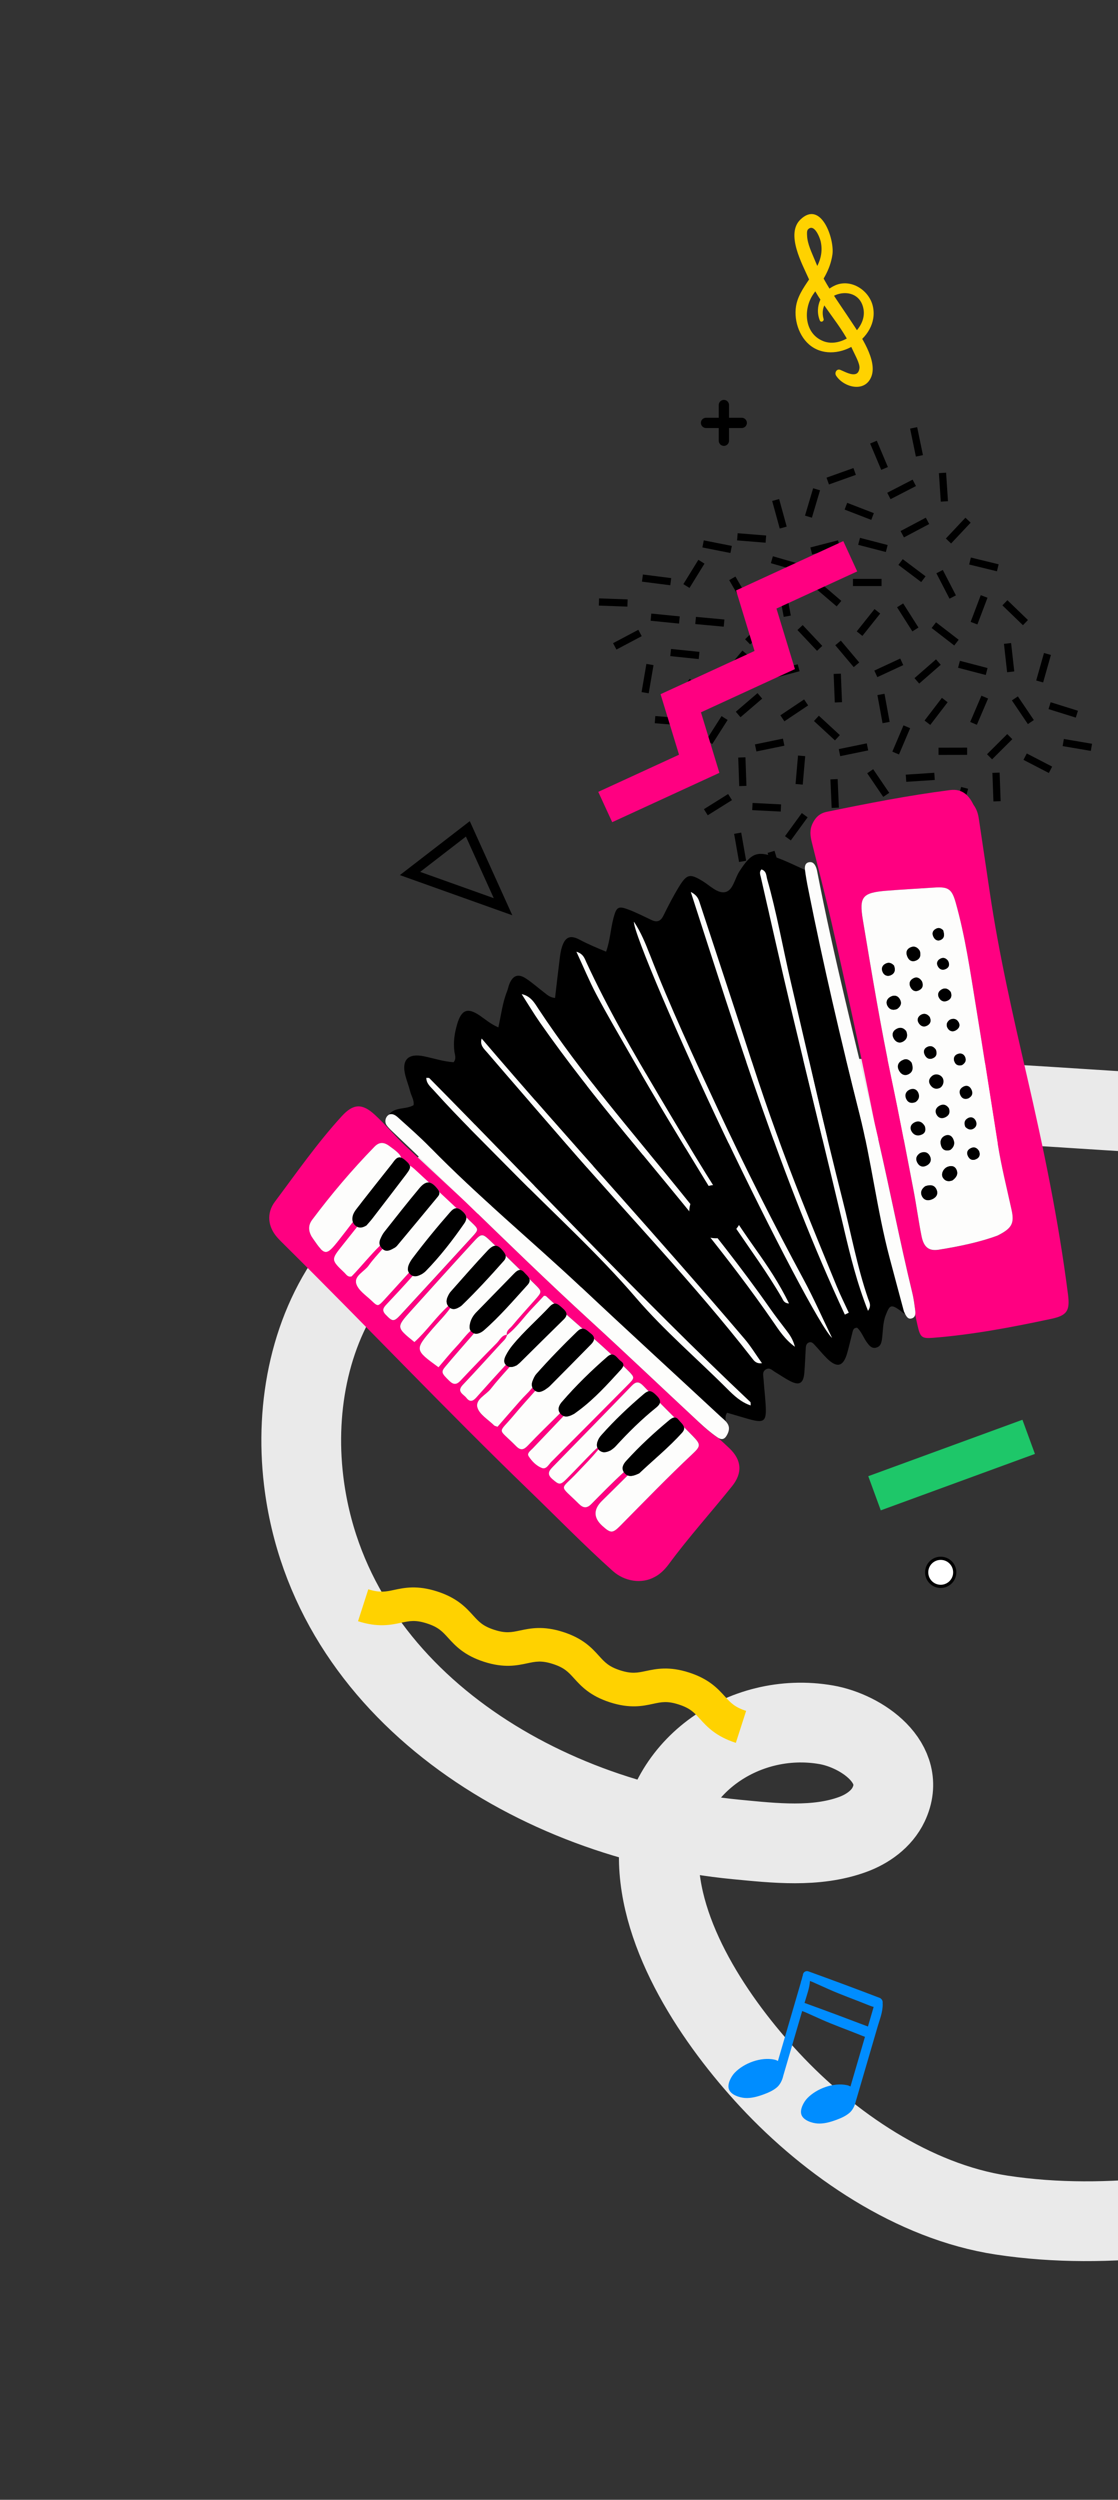 <?xml version="1.0" encoding="UTF-8"?><svg id="_レイヤー_2" xmlns="http://www.w3.org/2000/svg" xmlns:xlink="http://www.w3.org/1999/xlink" viewBox="0 0 350.48 783.47"><rect x="0" y="0" width="350.48" height="783.47" fill="#333333" stroke="none"/><defs><style>.cls-1,.cls-2{fill:none;}.cls-3{fill:#fff;}.cls-3,.cls-4{stroke:#000;stroke-linecap:round;stroke-linejoin:round;}.cls-5{clip-path:url(#clippath);}.cls-6{fill:#008dff;}.cls-7{fill:#ffd200;}.cls-8{fill:#ff0081;}.cls-9{fill:#fdfdfc;}.cls-10{fill:#cc633a;}.cls-11{fill:#1ec769;}.cls-2{stroke:#eaeaea;stroke-miterlimit:10;stroke-width:25px;}.cls-4{stroke-width:2px;}</style><clipPath id="clippath"><rect class="cls-1" width="350.48" height="783.47"/></clipPath></defs><g id="_背景"><g class="cls-5"><path class="cls-2" d="m389.25,349.97c-82.63-1.2-218.32-28.02-277.43,47.23-14.54,18.51-19.42,43.39-16.64,66.76,7.94,66.66,73.5,106.6,135.65,112.55,11.89,1.14,24.93,2.64,36.44-1.55,4.73-1.72,9.15-4.88,11.31-9.43,6.16-13.01-8.52-23.04-19.55-24.96-26.08-4.54-52.18,13.77-52.5,40.84-.3,25.47,18.02,52.44,34.74,70.43,18.76,20.17,45.1,38.2,72.76,42.4,34.3,5.21,67.95-1.12,101.58-7.8"/><path class="cls-7" d="m230.67,546.23c-6.27-2.02-9.02-5.05-11.23-7.48-1.85-2.04-3.08-3.38-6.67-4.54-3.6-1.16-5.38-.78-8.07-.2-3.2.69-7.21,1.54-13.48-.48-6.27-2.02-9.02-5.05-11.23-7.48-1.85-2.04-3.08-3.38-6.67-4.54-3.6-1.16-5.38-.77-8.08-.2-3.2.68-7.22,1.54-13.49-.48-6.27-2.02-9.03-5.05-11.24-7.48-1.86-2.04-3.08-3.39-6.69-4.55-3.61-1.16-5.4-.78-8.08-.21-3.22.68-7.22,1.54-13.5-.48l3.22-10.01c3.6,1.16,5.5.76,8.08.2,3.21-.68,7.22-1.54,13.5.48,6.27,2.02,9.03,5.05,11.24,7.48,1.86,2.04,3.08,3.39,6.69,4.55,3.59,1.16,5.36.78,8.08.2,3.21-.67,7.22-1.54,13.49.48,6.27,2.01,9.02,5.04,11.23,7.48,1.85,2.04,3.08,3.38,6.67,4.54,3.6,1.15,5.37.77,8.07.2,3.21-.67,7.22-1.54,13.49.48,6.27,2.02,9.02,5.05,11.23,7.48,1.85,2.04,3.08,3.38,6.67,4.54l-3.22,10.01Z"/><path d="m289.33,142.64l-1.81-8.77-2.21.46,1.81,8.77,2.21-.46Zm-13.07,4.62l-3.48-8.25,2.08-.88,3.48,8.25-2.08.88Zm33.33,62.11l-8.67-2.26-.57,2.18,8.67,2.26.57-2.18Zm19.11,12.87l8.55,2.67.67-2.15-8.55-2.67-.67,2.15Zm-45.32-53.81l7.91-4.19-1.06-1.99-7.91,4.19,1.06,1.99Zm13.69,51.66l-1.79-1.37-5.44,7.11,1.79,1.37,5.44-7.11Zm-100.31-32.23l-8.95-.32-.08,2.26,8.95.32.08-2.26Zm7.2,6.69l8.91.89.22-2.25-8.91-.89-.22,2.25Zm53.11-40.88l-2.16-.64-2.55,8.58,2.16.64,2.55-8.58Zm30.86,43.01l-4.8-7.56-1.91,1.21,4.8,7.56,1.91-1.21Zm-60.84-2.52l-8.92-.82-.21,2.25,8.92.82.21-2.25Zm34.77,8.07l5.77,6.85,1.73-1.45-5.77-6.85-1.73,1.45Zm-17,49.88l-8.94-.45-.11,2.25,8.94.45.11-2.25Zm17.89,16.91l2.71,8.54,2.15-.68-2.71-8.54-2.15.68Zm4.65-85.34h8.96s0-2.25,0-2.25h-8.96s0,2.25,0,2.25Zm-56.98-2.49l-8.88-1.13-.29,2.24,8.88,1.13.29-2.24Zm35.48,52.52l-.46-2.21-8.77,1.81.46,2.21,8.77-1.81Zm-11.43-28.35l-1.73-1.45-5.74,6.87,1.73,1.45,5.74-6.87Zm5.71-37.52l-8.93-.72-.18,2.25,8.93.72.18-2.25Zm36.49,58.82l2.22-.41-1.61-8.81-2.22.41,1.61,8.81Zm-13.96-57.31l-8.67,2.23.56,2.19,8.67-2.23-.56-2.19Zm11.25,97.39l.26,2.24,8.89-1.04-.26-2.24-8.89,1.04Zm-13.24-13.52l2.26-.1-.39-8.95-2.26.1.39,8.95Zm39.81-52.71l-7.09-5.47-1.38,1.79,7.09,5.47,1.38-1.79Zm-99.4,16.4l2.23.38,1.51-8.83-2.23-.38-1.51,8.83Zm67.9-46.15l8.67,2.25.57-2.19-8.67-2.25-.57,2.19Zm53.22,23.57l-6.44-6.22-1.57,1.62,6.44,6.22,1.57-1.62Zm-70.89,60.5l-5.27,7.24,1.82,1.33,5.27-7.24-1.82-1.33Zm27.4-6.34l-5.03-7.41-1.87,1.27,5.03,7.41,1.87-1.27Zm19.4-78.16l6.13-6.52-1.64-1.55-6.13,6.52,1.64,1.55Zm-77.31,6.32l-1.92-1.19-4.7,7.62,1.92,1.19,4.7-7.62Zm61.36,29.75l-8.12,3.77.95,2.05,8.12-3.77-.95-2.05Zm17.46-19.8l-4.11-7.96-2.01,1.03,4.11,7.96,2.01-1.03Zm-48.77-9.78l-8.61-2.48-.63,2.17,8.61,2.48.63-2.17Zm13.88-17.11l8.35,3.23.81-2.11-8.35-3.23-.81,2.11Zm34.26,95.6l2.18.57,2.26-8.67-2.18-.57-2.26,8.67Zm-42.91-51.33l1.64-1.55-6.14-6.52-1.64,1.55,6.14,6.52Zm58.6-2.19l.99,8.9,2.24-.25-.99-8.9-2.24.25Zm-7.27-15.25l-3.17,8.37,2.11.8,3.17-8.37-2.11-.8Zm3.65,55.69l.32,8.95,2.26-.08-.32-8.95-2.26.08Zm-64.82-58.11l-2.22.41,1.62,8.81,2.22-.41-1.62-8.81Zm-7.35,34.84l-1.47-1.72-6.8,5.83,1.47,1.72,6.8-5.83Zm48.2-66.62l-1.04-2.01-7.96,4.11,1.04,2.01,7.96-4.11Zm-54.05,37.24l1.95-1.13-4.49-7.75-1.95,1.13,4.49,7.75Zm30.87,30.5l-.36-8.95-2.26.09.36,8.95,2.26-.09Zm65.49-14.81l-2.17-.61-2.44,8.62,2.17.61,2.44-8.62Zm-55.29-14.38l-5.58,7,1.77,1.41,5.58-7-1.77-1.41Zm-44.02,70.45l1.55,8.82,2.22-.39-1.55-8.82-2.22.39Zm-9.47-7.73l1.2,1.91,7.59-4.75-1.2-1.91-7.59,4.75Zm31.41-34.4l-7.44,4.98,1.26,1.88,7.44-4.98-1.26-1.88Zm-5.46-54.16l-2.37-8.64-2.18.6,2.37,8.64,2.18-.6Zm-5.98,102.27l2.61,8.57,2.16-.66-2.61-8.57-2.16.66Zm54.27-58.97l-1.48-1.7-6.75,5.89,1.48,1.7,6.75-5.89Zm-13.46,47.22l-8.95.21.05,2.26,8.95-.21-.05-2.26Zm-52.03-84.47l-8.79-1.74-.44,2.22,8.79,1.74.44-2.22Zm73.76,65.48v-2.26s-8.96.02-8.96.02v2.26s8.96-.02,8.96-.02Zm4.49-18.54l-3.52,8.23,2.08.89,3.52-8.23-2.08-.89Zm-92.86,17.63l-1.38,1.79,7.1,5.46,1.38-1.79-7.1-5.46Zm36.11,39.58l4.25,7.88,1.99-1.07-4.25-7.88-1.99,1.07Zm61.61-96.2l.53-2.19-8.7-2.12-.53,2.19,8.7,2.12Zm-74.47,106.1l.83,2.1,8.33-3.3-.83-2.1-8.33,3.3Zm95.45-53.54l-.38,2.23,8.83,1.5.38-2.23-8.83-1.5Zm-119.14-6.47l-8.93-.72-.18,2.25,8.93.72.18-2.25Zm19.21-24.78l1.59,1.61,6.36-6.3-1.59-1.61-6.36,6.3Zm51.74,27.86l-2.08-.88-3.5,8.24,2.08.88,3.5-8.24Zm-61.84-10.23l-7.28-5.22-1.32,1.83,7.28,5.22,1.32-1.83Zm69.41,24.21l-8.94.59.15,2.25,8.94-.59-.15-2.25Zm-50.89-29.53l8.66-2.29-.58-2.18-8.66,2.29.58,2.18Zm-13.9,12.98l-1.9-1.21-4.81,7.55,1.9,1.21,4.81-7.55Zm3.33,11.78l.31,8.95,2.26-.08-.31-8.95-2.26.08Zm89.42.72l7.95,4.12,1.04-2-7.95-4.12-1.04,2Zm-23.67-81.07l-.59-8.94-2.25.15.59,8.94,2.25-.15Zm26.92,68.6l-5.01-7.42-1.87,1.26,5.01,7.42,1.87-1.26Zm-55.8-76.85l-.76-2.13-8.43,3.01.76,2.13,8.43-3.01Zm21.86,31.8l-7.16-5.38-1.36,1.8,7.15,5.38,1.36-1.8Zm-26.41,7.7l-6.8-5.82-1.47,1.72,6.8,5.82,1.47-1.72Zm23.34,70.47l8.85,1.36.34-2.23-8.85-1.36-.34,2.23Zm-76.96-53.16l8.91.92.23-2.25-8.91-.92-.23,2.25Zm45.04,20.34l6.58,6.07,1.53-1.66-6.58-6.07-1.53,1.66Zm54.25,10.41l1.59,1.6,6.34-6.32-1.59-1.6-6.34,6.32Zm-43.37,25.53l-.23-2.25-8.91.9.23,2.25,8.91-.9Zm5.67-28.94l-8.77,1.8.45,2.21,8.77-1.8-.45-2.21Zm-20.07,12.93l.77-8.92-2.25-.19-.77,8.92,2.25.19Zm-51.54-48.52l-7.92,4.19,1.06,2,7.92-4.19-1.06-2Z"/><g><path d="m274.51,422.4c1.58-.3,1.84-1.61,2.01-2.94.3-2.42.23-4.89,1.12-7.22,1.29-3.37,1.74-3.51,4.65-1.45.47.33.87.87,1.44.99-.12-.24-.24-.49-.36-.77-1.39-5.19-2.96-11.01-4.5-16.84-3.93-14.87-5.67-30.2-9.43-45.12-5.87-23.26-11.31-46.62-16.01-70.15-.41-2.06-.8-4.14-1.06-6.22-.1-.06-.21-.12-.33-.17-2.61-1.18-5.19-2.46-7.86-3.47-6.83-2.58-8.53-1.92-12.42,4.12-1.45,2.25-1.96,5.96-4.46,6.45-2.4.47-4.82-2.13-7.15-3.53-3.86-2.32-4.83-2.16-7.25,1.77-1.8,2.93-3.39,6.01-4.91,9.1-.89,1.81-2.02,2.22-3.78,1.38-2.33-1.11-4.65-2.28-7.06-3.21-3.32-1.28-3.89-.89-4.81,2.52-.93,3.46-1.06,7.1-2.34,10.63-2.88-1.19-5.64-2.34-8.3-3.76-2.93-1.56-4.52-.87-5.53,2.27-.35,1.09-.53,2.24-.67,3.38-.52,4.12-.99,8.25-1.5,12.62-1.66-.17-2.49-1.02-3.38-1.7-1.95-1.47-3.77-3.13-5.81-4.45-2.37-1.54-4.01-.91-5.09,1.68-.33.79-.47,1.66-.79,2.46-1.41,3.54-1.83,7.35-2.7,11.23-2.39-1.03-4.01-2.46-5.77-3.67-3.86-2.65-5.8-1.92-7.15,2.67-.82,2.78-1.24,5.59-.87,8.52.13,1.07.72,2.24-.25,3.4-3.11-.21-6.11-1.19-9.18-1.84-5.08-1.09-7.2,1.09-5.93,6.02.43,1.67,1.08,3.28,1.5,4.95.37,1.46,1.34,2.82,1.05,4.34-2.48,1.41-5.61.48-7.58,2.76.03.04.07.08.11.12,1.37-.34,2.32.7,3.23,1.52,3.2,2.88,6.44,5.73,9.44,8.81,15.06,15.43,31.71,29.14,47.4,43.88,14.44,13.56,29.05,26.94,43.56,40.42.56.52,1.18,1.01,1.69,1.56-.06-.89-.15-1.82.44-2.69,1.84.54,3.75,1.09,5.64,1.65,6.25,1.86,6.86,1.4,6.41-4.92-.17-2.44-.45-4.87-.61-7.3-.07-1.1-.51-2.37.84-3.07,1.13-.59,1.87.33,2.7.83,1.6.96,3.14,2.04,4.8,2.89,2.89,1.49,4.18.72,4.45-2.62.21-2.58.3-5.17.45-7.75.04-.74.23-1.45,1-1.74.83-.31,1.35.31,1.83.82,1.27,1.36,2.44,2.83,3.77,4.14,3.18,3.14,5.15,2.65,6.36-1.55.6-2.07,1.06-4.18,1.6-6.27.21-.81.29-1.77,1.55-1.75,1.38,1.26,1.97,3.1,3.06,4.6.69.94,1.41,1.93,2.77,1.67Zm-39.19,18.07c-3.03-1-5.24-3.09-7.28-5.13-9.53-9.55-19.84-18.33-28.66-28.59-12.09-14.08-25.88-26.5-38.87-39.7-8.26-8.39-16.71-16.6-24.58-25.37-1.01-1.12-2.28-2.1-2.29-3.88.41.03.79-.05.93.09,33.5,33.88,65.96,68.79,100.63,101.51.15.14.06.53.11,1.06Zm-1.87-20.8c1.91,2.25,3.46,4.81,5.43,7.58-1.85.23-2.5-.78-3.1-1.56-18.28-23.45-38.91-44.85-58.35-67.28-8.27-9.54-16.55-19.06-24.77-28.64-.96-1.12-2.26-2.21-1.64-4.27,27.11,31.75,55.43,62.4,82.44,94.17Zm5.07-144.73c-.19-.82-.56-1.62.18-2.43,1.63.52,1.49,1.96,1.81,3.11,2.99,10.51,4.86,21.28,7.34,31.91,5.36,22.93,10.53,45.91,16.33,68.74,2.62,10.29,4.51,20.77,7.98,30.84.35,1.03,1.1,2.08-.05,3.73-3.44-8.66-5.51-17.13-7.52-25.63-5.45-23.06-11.14-46.06-16.63-69.11-3.26-13.69-6.3-27.43-9.45-41.15Zm-25.76,97.91c9.86,12.17,19.63,24.4,28.62,37.24,1.65,2.35,3.41,4.62,5.15,6.91,1.04,1.37,2.04,2.76,2.66,5.11-3.15-2.32-4.95-5.13-6.76-7.76-14.21-20.62-30.44-39.64-46.3-58.95-9.3-11.33-18.4-22.81-26.8-34.83-2.04-2.91-3.86-5.97-5.78-8.97,2.89.62,4.08,2.85,5.35,4.78,13.18,19.96,28.86,37.95,43.87,56.48Zm32.35,33.92c-4.55-7.83-9.9-15.13-14.98-22.62-3.23-4.75-6.27-9.63-9.26-14.53-7.79-12.75-15.56-25.51-22.97-38.5-3.7-6.49-7.52-12.92-11-19.53-2.18-4.15-3.98-8.49-6.21-13.3,2.22.7,2.57,2.15,3.11,3.31,6.7,14.52,14.75,28.32,22.89,42.03,9.6,16.16,19.18,32.36,30.07,47.74,3.79,5.35,7.51,10.83,10.57,17.17-1.6-.11-1.82-1.07-2.22-1.77Zm6.82-5.68c3.11,5.78,5.77,11.81,8.89,18.25-3.36-3.02-18.73-32.3-33.84-64-13.99-29.35-28.44-63.08-28.27-66.45,2.25,3.4,3.63,6.85,4.95,10.24,6.41,16.47,13.87,32.46,21.33,48.46,8.44,18.11,17.45,35.92,26.93,53.51Zm12.92,10.94c-19.78-42.51-33.64-87.17-48.29-132.46,2.09,1.1,2.43,2.3,2.81,3.46,5.56,16.91,11.17,33.81,16.66,50.75,4.61,14.21,9.7,28.24,15.2,42.13,3.65,9.21,7.41,18.37,11.18,27.53,1.12,2.71,2.44,5.34,3.67,8.01-.41.2-.82.4-1.23.6Z"/><path class="cls-8" d="m219.19,445.81c-11.46-10.66-22.79-21.46-34.33-32.03-13.22-12.11-26.06-24.62-38.92-37.1-6.27-5.82-12.54-11.63-18.78-17.48-3.35-3.14-6.29-6.72-9.67-9.82-4-3.68-6.77-3.46-10.35.45-7.68,8.4-14.18,17.74-20.98,26.83-2.66,3.56-2.19,7.78.69,11.09.75.87,1.59,1.67,2.4,2.48,25.74,25.49,50.66,51.81,76.72,77,8.68,8.39,17.11,17.05,26.11,25.12,3.68,3.3,9.04,4.17,13.13,1.9,1.58-.78,3.15-2.26,4.44-4.01,6.23-8.46,13.28-16.25,19.84-24.44,3.31-4.13,3.07-8.16-.8-11.86-1.14-1.09-2.31-2.16-3.48-3.22-.12-.07-.25-.14-.39-.24-2-1.38-3.87-2.98-5.65-4.64Zm-90.66-46.53c-.13-.13-.23-.26-.32-.4-2.57,2.79-5.09,5.63-7.66,8.42-2.01,2.19-2.1,2.23-4.03.36-1.75-1.69-4.22-3.27-4.82-5.35-.71-2.45,2.55-3.76,3.91-5.69,1.29-1.83,2.85-3.46,4.3-5.15,0,0,0,0-.01,0-.38-.33-.64-.69-.79-1.07-3.15,3.09-5.87,6.53-8.87,9.62-1.21.34-1.66-.58-2.23-1.13-4.3-4.09-4.23-4.06-.53-8.69,1.51-1.89,3.02-3.79,4.52-5.69-.1-.05-.2-.1-.3-.16-.55-.36-.9-.83-1.08-1.38-1.46,1.92-2.92,3.83-4.42,5.72-3.94,4.99-4.39,4.93-8.05-.43-.16-.24-.32-.48-.51-.77-.94-1.73-1.06-3.44.23-5.17,6.02-8.05,12.52-15.7,19.54-22.91,1.44-1.48,2.86-1.52,4.56-.29,2.32,1.67,3.55,2.66,3.78,3.72.34.11.72.33,1.16.7.9.78,1.43,1.3,1.6,1.84.53.24,1.16.79,2.11,1.67,1.29,1.19,2.58,2.39,3.87,3.58.88.1,1.76.8,2.76,2.08.25.32.41.62.48.92,1.81,1.68,3.6,3.37,5.4,5.06.47,0,.98.21,1.57.7.84.7,1.45,1.38,1.51,2.21.57.54,1.14,1.07,1.71,1.61,2.22,2.11,2.17,2.22.13,4.45-7.46,8.15-14.92,16.28-22.41,24.4-2.15,2.34-2.58,2.22-4.71,0-1.28-1.34-.77-2.16.24-3.23,2.78-2.95,5.55-5.92,8.24-8.96-.29-.11-.58-.3-.85-.58Zm37.21,57.12c-.63-.98.57-1.75,1.24-2.45,3.17-3.33,6.35-6.64,9.51-9.97.06-.06.13-.13.19-.19-.29-.12-.57-.29-.85-.56-.1-.1-.19-.21-.27-.32-.18.19-.35.38-.53.56-3.16,3.14-6.37,6.22-9.42,9.46-1.32,1.4-2.28,1.88-3.83.31-5.89-5.99-5.84-3.56-.7-9.69,2.18-2.6,4.45-5.12,6.71-7.65-.42-.29-.71-.64-.88-1.02-.54.62-1.05,1.26-1.61,1.81-1.74,1.7-3.31,3.59-4.92,5.42-1.51,1.7-2.99,3.43-4.41,5.07-.56-.21-.89-.24-1.07-.43-1.83-1.81-4.55-3.37-5.22-5.56-.8-2.6,2.65-3.95,4.16-5.9,1.85-2.37,3.88-4.6,5.92-6.88-.34-.06-.67-.2-.99-.47-.08-.06-.13-.13-.19-.2-3.1,3.37-6.17,6.78-9.21,10.2-1.03,1.16-1.99,1.64-3.13.18-.94-1.21-3.19-1.95-1.15-4.11,4.04-4.27,8-8.63,11.97-12.97.72-.79,1.63-1.47,1.86-2.61,0,0,0,0-.01,0h0c0-.06-.01-.1-.02-.15-1.63.17-2.21,1.67-3.16,2.63-3.84,3.86-7.62,7.79-11.35,11.76-1.26,1.34-2.21,1.34-3.53.06-2.41-2.35-2.68-2.76-1.24-4.47,2.94-3.51,5.98-6.95,8.99-10.4-.16-.06-.32-.13-.48-.24-.25-.17-.44-.36-.58-.57-1.59,1.45-2.8,3.2-4.22,4.7-2.04,2.16-3.91,4.49-5.84,6.73-7.51-5.46-7.48-5.51-1.91-12.04,1.85-2.17,3.92-4.18,5.59-6.52-.09-.06-.17-.11-.25-.18-.16-.14-.29-.29-.41-.44-3.83,3.48-6.75,7.85-10.58,11.3-5.71-4.61-5.74-4.64-1.17-9.72,6.42-7.15,12.87-14.28,19.37-21.36,2.91-3.17,3-3.15,5.94-.32.42.41.84.82,1.27,1.23.84,0,1.62.66,2.61,1.97.29.38.47.74.55,1.1,1.55,1.51,3.11,3.02,4.66,4.54.37.04.77.26,1.18.74.55.65,1.36,1.26,1.62,2.01.56.55,1.12,1.1,1.68,1.65,2.4,2.36,2.36,2.38-.01,5.05-2.38,2.68-4.79,5.33-7.09,8.08-.66.79-1.8,1.41-1.63,2.72.02,0,.04,0,.06,0,0,.05-.02.1-.03.15,3.22-2.46,5.44-5.87,8.23-8.74,1.18-1.22,2.32-2.47,3.39-3.61.38.07.57.04.65.12.85.8,1.71,1.58,2.58,2.37.94-.16,1.68.65,2.5,1.35.75.65,1.35,1.3,1.31,2.06,1.68,1.48,3.37,2.96,5.06,4.44.99-.01,1.77.91,2.65,1.58.68.52.94,1.04.92,1.56,1.85,1.63,3.68,3.29,5.49,4.96,1.23-.12,1.99,1.43,2.94,2.09.68.48.84.95.73,1.42.54.53,1.09,1.05,1.62,1.59,2.06,2.09,2.01,2.18-.14,4.35-7.98,8.05-15.97,16.1-23.98,24.12-.86.86-1.61,2.49-3.01,1.94-1.71-.67-3.12-2.11-4.12-3.66Zm48.64-9.18c.94.95,1.89,1.91,2.82,2.87,2.52,2.59,2.51,3.12-.09,5.57-7.75,7.28-15.13,14.92-22.6,22.47-2.48,2.51-3.05,2.47-5.67.11q-4.24-3.81-.11-7.89c2.68-2.64,5.37-5.27,8.03-7.94-.36-.15-.71-.4-1.02-.79-.07-.09-.11-.17-.17-.25-.1.1-.2.2-.3.3-3.38,3.11-6.59,6.4-9.82,9.66-1.39,1.41-2.51,1.43-3.97-.02-6.33-6.29-5.97-4-.52-9.78,2.24-2.38,4.58-4.68,6.66-7.29-.14-.17-.25-.34-.33-.52-.42.36-.84.73-1.23,1.13-2.83,2.85-5.57,5.79-8.4,8.63-2.05,2.07-2.4,1.92-4.55.04-1.79-1.56-.96-2.62.25-3.87,8.23-8.42,16.46-16.83,24.63-25.3,1.43-1.49,2.34-1.43,3.78.08.52.54,1.04,1.07,1.56,1.61.83-.16,1.56.38,2.74,1.62.73.76.95,1.4.79,1.99,1.53,1.54,3.06,3.08,4.59,4.62.42,0,.83.18,1.24.71.55.71,1.44,1.4,1.68,2.23Z"/><path class="cls-10" d="m158.95,418.3s-.01.04-.02.07l.02-.07Z"/><path class="cls-8" d="m286,405.18c.44,1.81.67,3.67.92,5.52.06.45.08.93-.01,1.35.24,1.14.48,2.28.74,3.41.85,3.78,1.38,4.1,4.93,3.82,12.49-.99,24.76-3.33,36.99-5.94,4.99-1.06,5.87-2.59,5.24-7.59-2.94-23.12-7.66-45.89-12.9-68.58-4.4-19.04-8.75-38.1-11.62-57.46-1.1-7.39-2.21-14.79-3.3-22.18-.25-1.71-.46-3.43-1.81-5.3-1.33-2.68-3.29-5.13-7.35-4.61-12.99,1.66-25.82,4.18-38.63,6.81-2.1.43-3.49,1.61-4.46,3.64-.97,2.02-.75,3.88-.26,5.84,2.06,8.36,4.25,16.7,6.17,25.09,4.81,21.07,9.38,42.19,13.61,63.39.38,1.61.75,3.23,1.12,4.84,3.67,15.95,6.78,32.03,10.63,47.95Zm-15.5-116.85c-1.22-7.31-.14-8.53,7.39-9.15,5.01-.41,10.04-.66,15.05-1,4.44-.3,5.48.51,6.69,4.82,2.96,10.54,4.51,21.36,6.27,32.13,2.37,14.46,4.59,28.95,6.89,43.42,1.1,6.96,2.83,13.79,4.33,20.67.92,4.21.11,5.77-4.42,8.04-5.4,2.01-11.87,3.38-18.39,4.42-3.17.51-4.73-.83-5.41-4.21-.96-4.79-1.6-9.64-2.52-14.44-2.22-11.57-4.39-23.15-6.83-34.67-3.5-16.59-6.26-33.31-9.05-50.03Z"/><path class="cls-9" d="m288.9,387.46c.68,3.38,2.24,4.72,5.41,4.21,6.52-1.04,12.99-2.41,18.39-4.42,4.54-2.27,5.34-3.83,4.42-8.04-1.5-6.88-3.23-13.71-4.33-20.67-2.3-14.47-4.52-28.96-6.89-43.42-1.76-10.77-3.31-21.59-6.27-32.13-1.21-4.31-2.25-5.12-6.69-4.82-5.02.34-10.04.59-15.05,1-7.54.62-8.61,1.84-7.39,9.15,2.79,16.72,5.55,33.44,9.05,50.03,2.43,11.52,4.61,23.1,6.83,34.67.92,4.8,1.56,9.65,2.52,14.44Zm3.82-93.66c-.66-1.17-.43-2.18.82-2.77.89-.42,1.59.02,2.12.54.41,1.33.49,2.44-.81,3.03-.88.4-1.66.02-2.13-.8Zm7.17,72.92c.56,1.4-.23,2.41-1.31,3.22-1.2.46-2.26.3-2.97-.81-.72-1.13.05-2.9,1.47-3.45,1.21-.47,2.3-.23,2.8,1.04Zm7.01-5.99c.42,1.02.25,1.96-.77,2.49-1.19.62-2.2.24-2.74-1-.48-1.09-.01-1.94,1.01-2.4,1.06-.48,1.89-.07,2.5.91Zm-10.61-10.53c-1.03.48-2.03.25-2.63-.74-.73-1.21-.29-2.29.84-2.92,1.15-.64,2.22-.32,2.95.81.47,1.33.04,2.3-1.17,2.85Zm9.56,1c.53,1,.27,2.01-.71,2.57-1,.57-1.88.08-2.52-.58-.52-1.22-.25-2.14.72-2.7,1-.58,1.98-.31,2.52.72Zm-1.36-9.8c.6,1.17.35,2.17-.94,2.84-1.01.37-1.9.16-2.43-.88-.62-1.2-.26-2.21.91-2.82,1.06-.55,1.95-.14,2.46.86Zm-14.66-10.94c-.45-1.07-.08-1.98,1.02-2.42,1.09-.44,1.91.07,2.52.95.4,1.08.26,2.06-.79,2.58-1.24.62-2.24.1-2.75-1.12Zm12.75.93c.41,1.1-.11,1.86-1.02,2.42-1.1.26-1.97-.01-2.37-1.1-.39-1.07-.02-1.99,1.03-2.38,1.01-.37,1.95-.04,2.37,1.06Zm-8.58-28.56c-.46-.87-.25-1.71.57-2.24.99-.65,1.89-.43,2.63.56.5,1,.44,1.96-.66,2.51-1.04.53-1.98.21-2.54-.83Zm-9.46-2.8c-.64-1.29-.5-2.54.98-3.15,1.21-.5,2.17.06,2.82,1.15.37,1.21.21,2.29-.97,2.91-1.17.61-2.24.29-2.83-.91Zm9.84,12.69c-.57-1-.27-1.96.71-2.56,1.18-.72,2.15-.29,2.93.71.41,1.07.27,2.02-.74,2.6-1.15.66-2.25.41-2.91-.76Zm5.95,7.39c.85,1.14.4,2.18-.72,2.82-.99.57-1.99.25-2.54-.72-.55-.96-.28-1.89.64-2.58,1.01-.53,1.97-.41,2.63.48Zm-14.14-13.42c1.14-.68,2.14-.23,2.82.89.51,1.22.24,2.21-.96,2.8-1.02.5-1.92.19-2.51-.79-.69-1.15-.46-2.24.65-2.9Zm-9.44-1.93c-.57-1.15-.25-2.24,1-2.81,1.06-.49,1.88,0,2.5.67.54,1.41.22,2.44-.96,3-1.02.48-2.05.13-2.54-.86Zm12.01,13.26c.99-.54,1.92-.25,2.66.67.48.99.43,1.96-.55,2.6-1.16.76-2.25.39-2.9-.73-.59-1-.19-2,.79-2.54Zm-10.46-2.63c-.69-1.14-.35-2.26.71-2.91,1.22-.74,2.47-.55,3.16.86.59,1.2.08,2.15-.95,2.88-1.18.46-2.25.28-2.92-.83Zm1.85,10.02c-.61-1.14-.34-2.26.87-2.93,1.17-.65,2.2-.39,3.04.66.59,1.39.29,2.6-1.02,3.31-1.21.66-2.3.06-2.9-1.04Zm12.09,11.74c1.06-.82,2.68-.43,3.3.74.53,1.01.15,2.44-.87,3.05-1.15.55-2.21.22-2.94-.8-.79-1.09-.53-2.17.52-2.99Zm-10.4-1.58c-.71-1.28-.44-2.53.95-3.26,1.16-.61,2.19-.36,2.99.75.41,1.28.6,2.6-.69,3.45-1.32.87-2.55.33-3.25-.94Zm2.27,8.91c-.6-1.18-.22-2.33.88-2.91,1.07-.56,2.28-.39,2.86.89.53,1.16.23,2.21-.87,2.96-1.21.47-2.27.27-2.88-.93Zm12.01,11.49c1.18-.59,2.24-.13,2.75,1.11.54,1.32.17,2.46-.99,3.32-1.26.39-2.31.1-2.78-1.15-.48-1.28-.32-2.6,1.03-3.28Zm-10.34-1.34c-.69-1.16-.28-2.29.89-2.87,1.37-.68,2.46-.11,3.22,1.17.36,1.05.26,2.06-.78,2.58-1.29.65-2.57.39-3.33-.88Zm1.79,9.76c-.64-1.18-.31-2.18.81-2.96,1.14-.56,2.27-.45,2.97.65.8,1.27.45,2.52-.9,3.23-1.17.61-2.24.27-2.88-.91Zm1.46,10.51c-.66-1.33,0-2.43,1.05-3.14,1.5-.5,2.76-.43,3.44.94.68,1.36.12,2.48-1.22,3.12-1.32.62-2.61.41-3.27-.91Z"/><path class="cls-9" d="m158.6,424.79c.58-1.14,1.31-2.22,2.12-3.21,3.56-4.33,7.81-8,11.62-12.08.53-.57.99-.83,1.42-.91-.86-.78-1.73-1.57-2.58-2.37-.09-.08-.28-.06-.65-.12-1.07,1.14-2.21,2.39-3.39,3.61-2.79,2.87-5.01,6.27-8.23,8.74-.23,1.14-1.13,1.82-1.86,2.61-3.97,4.34-7.93,8.7-11.97,12.97-2.04,2.16.21,2.9,1.15,4.11,1.14,1.46,2.1.97,3.13-.18,3.04-3.43,6.1-6.83,9.21-10.2-.85-.9-.45-2.01.02-2.95Z"/><path class="cls-9" d="m158.93,418.37s-.02.08-.02.08h0s0,0,0,0c0,0,0,0,.01,0,.01-.05.03-.1.03-.15l-.02.07Z"/><path class="cls-9" d="m176.16,439.38c4.39-5.09,9.2-9.78,14.27-14.19.48-.42.9-.6,1.27-.64-1.81-1.68-3.64-3.33-5.49-4.96-.01.58-.37,1.15-.9,1.7-4.3,4.4-8.63,8.78-12.98,13.14-.5.5-1.14.86-1.58,1.19-1.05.59-1.99.95-2.96.28,0,0,0,0,0,0-2.26,2.53-4.53,5.05-6.71,7.65-5.13,6.13-5.19,3.7.7,9.69,1.55,1.57,2.51,1.09,3.83-.31,3.05-3.23,6.27-6.32,9.42-9.46.18-.18.36-.37.53-.56-.91-1.21-.28-2.52.59-3.53Z"/><path class="cls-9" d="m166.95,432.85c.3-.79.66-1.62,1.21-2.24,4.08-4.61,8.38-9.02,12.8-13.31.64-.62,1.18-.85,1.68-.86-1.69-1.48-3.38-2.95-5.06-4.44-.02.44-.26.93-.82,1.47-4.61,4.51-9.18,9.07-13.77,13.6-.3.3-.66.55-.98.82-.74.37-1.51.65-2.25.52-2.04,2.28-4.08,4.51-5.92,6.88-1.51,1.94-4.96,3.3-4.16,5.9.67,2.18,3.39,3.74,5.22,5.56.18.18.52.21,1.07.43,1.42-1.64,2.9-3.36,4.41-5.07,1.62-1.83,3.18-3.71,4.92-5.42.57-.55,1.07-1.19,1.61-1.81-.27-.6-.24-1.3.03-2.02Z"/><path class="cls-9" d="m172.87,458.13c8.01-8.02,16-16.07,23.98-24.12,2.15-2.17,2.2-2.26.14-4.35-.53-.54-1.08-1.06-1.62-1.59-.12.47-.51.94-.94,1.41-4.05,4.43-8.08,8.88-12.91,12.51-.57.43-1.15.84-1.46,1.07-1.25.71-2.37,1.16-3.39.75-.06.06-.13.13-.19.19-3.17,3.33-6.35,6.64-9.51,9.97-.67.7-1.87,1.47-1.24,2.45,1,1.55,2.41,2.99,4.12,3.66,1.4.55,2.15-1.07,3.01-1.94Z"/><path class="cls-9" d="m128.27,396.08c.3-.64.69-1.26,1.12-1.82,3.71-4.92,7.62-9.68,11.68-14.32.67-.76,1.3-1.27,2.03-1.27-1.8-1.69-3.59-3.38-5.4-5.06.1.46-.02.91-.4,1.37-4.27,5.18-8.55,10.34-12.86,15.49-.36.43-.9.7-.94.73-1.49.89-2.54,1.17-3.59.27-1.45,1.7-3.01,3.32-4.3,5.15-1.36,1.93-4.62,3.24-3.91,5.69.6,2.08,3.06,3.67,4.82,5.35,1.94,1.86,2.02,1.82,4.03-.36,2.57-2.79,5.09-5.62,7.66-8.42-.56-.86-.38-1.85.06-2.8Z"/><path class="cls-9" d="m120.91,412.04c2.13,2.22,2.55,2.34,4.71,0,7.49-8.12,14.95-16.25,22.41-24.4,2.04-2.23,2.09-2.34-.13-4.45-.57-.54-1.14-1.07-1.71-1.61.04.52-.14,1.09-.61,1.77-3.67,5.31-7.61,10.4-12.13,15.03-.4.4-.9.71-1.09.86-1.12.63-2.09.97-2.97.62-2.68,3.04-5.46,6-8.24,8.96-1.01,1.07-1.52,1.89-.24,3.23Z"/><path class="cls-9" d="m119.21,388.37c.34-.78.72-1.58,1.24-2.24,3.63-4.59,7.24-9.21,11-13.7,1.12-1.34,2.07-1.92,3.01-1.81-1.29-1.19-2.57-2.39-3.87-3.58-.95-.87-1.58-1.43-2.11-1.67.2.69-.19,1.4-1.18,2.71-3.47,4.57-6.96,9.13-10.46,13.67-.69.9-1.47,1.74-1.96,2.31-1.15.7-2.04.84-2.89.43-1.5,1.9-3.01,3.8-4.52,5.69-3.7,4.63-3.76,4.6.53,8.69.57.54,1.02,1.47,2.23,1.13,2.99-3.09,5.71-6.53,8.87-9.62-.25-.62-.21-1.3.1-2.02Z"/><path class="cls-9" d="m196.37,457.8c4.16-4.56,8.68-8.74,13.42-12.68.58-.48,1.13-.83,1.66-.84-1.53-1.54-3.07-3.08-4.59-4.62-.14.52-.57,1.01-1.21,1.52-4.58,3.69-8.74,7.82-12.71,12.15-.48.52-1.09.91-1.4,1.16-1.53.81-2.79.97-3.84-.12-.04-.04-.06-.08-.1-.12-2.08,2.61-4.42,4.91-6.66,7.29-5.45,5.78-5.81,3.49.52,9.78,1.46,1.45,2.58,1.43,3.97.02,3.23-3.27,6.44-6.56,9.82-9.66.1-.09.2-.2.3-.3-.83-1.27-.19-2.49.8-3.57Z"/><path class="cls-9" d="m213.83,449c-4.22,4.7-9.13,8.66-13.47,12.78-1.34.62-2.56,1.07-3.6.64-2.66,2.66-5.35,5.3-8.03,7.94q-4.13,4.07.11,7.89c2.62,2.35,3.19,2.39,5.67-.11,7.47-7.55,14.85-15.2,22.6-22.47,2.6-2.44,2.61-2.97.09-5.57-.93-.96-1.88-1.91-2.82-2.87.15.52.05,1.1-.55,1.77Z"/><path class="cls-9" d="m187.59,451.16c.24-.51.6-.98.97-1.4,4.09-4.62,8.57-8.84,13.26-12.83.59-.5,1.07-.79,1.51-.88-.52-.54-1.04-1.07-1.56-1.61-1.44-1.51-2.35-1.57-3.78-.08-8.17,8.47-16.41,16.88-24.63,25.3-1.22,1.24-2.04,2.31-.25,3.87,2.16,1.88,2.5,2.02,4.55-.04,2.83-2.85,5.57-5.78,8.4-8.63.39-.39.81-.76,1.23-1.13-.36-.82-.09-1.72.3-2.57Z"/><path class="cls-9" d="m140.27,406.64c.26-.65.6-1.31,1.07-1.84,3.79-4.27,7.54-8.58,11.45-12.74,1.02-1.08,1.8-1.6,2.54-1.6-.42-.41-.84-.82-1.27-1.23-2.94-2.83-3.04-2.85-5.94.32-6.49,7.08-12.94,14.21-19.37,21.36-4.56,5.08-4.53,5.11,1.17,9.72,3.82-3.45,6.75-7.82,10.58-11.3-.59-.78-.61-1.73-.23-2.69Z"/><path class="cls-9" d="m147.32,414.96c.29-1.45,1.02-2.66,2.05-3.71,3.91-4,7.8-8.01,11.71-12,.63-.64,1.3-1.27,2.05-1.19-1.55-1.52-3.1-3.03-4.66-4.54.11.53-.03,1.05-.5,1.59-4.26,4.81-8.6,9.54-13.22,14.02-.2.2-.46.34-.69.5-.95.58-1.94.97-2.91.33-1.67,2.34-3.73,4.35-5.59,6.52-5.58,6.53-5.61,6.58,1.91,12.04,1.93-2.24,3.8-4.57,5.84-6.73,1.42-1.5,2.62-3.25,4.22-4.7-.39-.6-.37-1.35-.21-2.12Z"/><path class="cls-9" d="m160.52,415.59c2.29-2.75,4.71-5.41,7.09-8.08,2.37-2.67,2.41-2.69.01-5.05-.56-.55-1.12-1.1-1.68-1.65.19.55.1,1.16-.59,1.92-4.43,4.88-8.72,9.9-13.71,14.25-.21.19-.47.33-.7.5-.76.44-1.56.71-2.35.42-3.01,3.46-6.05,6.89-8.99,10.4-1.43,1.71-1.17,2.12,1.24,4.47,1.32,1.28,2.28,1.28,3.53-.06,3.73-3.97,7.51-7.9,11.35-11.76.96-.96,1.54-2.46,3.16-2.63-.17-1.31.97-1.93,1.63-2.72Z"/><path class="cls-9" d="m158.93,418.37s.02-.07.02-.07c-.02,0-.04,0-.06,0,0,.05,0,.09.02.14h0s.01-.04.02-.08Z"/><path class="cls-9" d="m112.19,378.33c3.55-4.51,7.08-9.03,10.66-13.51.81-1.02,1.52-2.43,2.89-2-.23-1.05-1.46-2.05-3.78-3.72-1.7-1.23-3.13-1.18-4.56.29-7.02,7.21-13.51,14.85-19.54,22.91-1.29,1.73-1.17,3.44-.23,5.17.19.29.35.53.51.77,3.67,5.36,4.11,5.42,8.05.43,1.49-1.89,2.96-3.8,4.42-5.72-.12-.37-.17-.78-.14-1.21.1-1.36.91-2.39,1.71-3.41Z"/><path d="m123.51,391.2s.58-.3.94-.73c4.3-5.15,8.59-10.32,12.86-15.49.38-.46.5-.91.4-1.37-.07-.3-.22-.6-.48-.92-1-1.28-1.88-1.98-2.76-2.08-.95-.11-1.9.48-3.01,1.81-3.76,4.49-7.37,9.1-11,13.7-.52.66-.9,1.46-1.24,2.24-.31.72-.35,1.4-.1,2.02.15.38.42.74.79,1.07,0,0,0,0,.01,0,1.05.91,2.1.62,3.59-.27Z"/><path d="m180.07,443.04c.31-.22.89-.64,1.46-1.07,4.83-3.63,8.86-8.07,12.91-12.51.42-.46.82-.93.94-1.41.11-.47-.05-.94-.73-1.42-.96-.67-1.71-2.21-2.94-2.09-.37.04-.79.22-1.27.64-5.07,4.41-9.88,9.1-14.27,14.19-.87,1.01-1.51,2.32-.59,3.53.08.11.17.21.27.32.27.27.56.45.85.56,1.01.41,2.14-.04,3.39-.75Z"/><path d="m132.36,399.24c.2-.15.7-.45,1.09-.86,4.52-4.63,8.45-9.72,12.13-15.03.47-.68.64-1.25.61-1.77-.06-.83-.67-1.51-1.51-2.21-.59-.49-1.1-.7-1.57-.7-.73,0-1.36.5-2.03,1.27-4.06,4.63-7.97,9.4-11.68,14.32-.43.57-.83,1.18-1.12,1.82-.44.94-.62,1.94-.06,2.8.09.14.19.27.32.4.28.28.56.47.85.58.88.34,1.85,0,2.97-.62Z"/><path d="m170.75,435.61c.44-.33,1.08-.69,1.58-1.19,4.34-4.36,8.67-8.74,12.98-13.14.54-.55.89-1.12.9-1.7.01-.52-.25-1.04-.92-1.56-.88-.68-1.66-1.6-2.65-1.58-.49,0-1.04.24-1.68.86-4.42,4.29-8.72,8.7-12.8,13.31-.55.62-.92,1.45-1.21,2.24-.27.72-.3,1.41-.03,2.02.17.38.45.73.88,1.02,0,0,0,0,0,0,.97.67,1.91.31,2.96-.28Z"/><path d="m162,427.89c.32-.27.68-.52.98-.82,4.59-4.53,9.16-9.09,13.77-13.6.55-.54.79-1.02.82-1.47.04-.76-.56-1.42-1.31-2.06-.82-.7-1.56-1.51-2.5-1.35-.42.07-.89.34-1.42.91-3.82,4.08-8.07,7.75-11.62,12.08-.81.99-1.55,2.07-2.12,3.21-.47.94-.88,2.05-.02,2.95.06.07.11.13.19.2.32.27.65.41.99.47.74.13,1.5-.16,2.25-.52Z"/><path d="m114.89,384.07c.49-.57,1.27-1.41,1.96-2.31,3.5-4.55,6.99-9.1,10.46-13.67.99-1.31,1.39-2.03,1.18-2.71-.16-.54-.69-1.06-1.6-1.84-.43-.37-.81-.59-1.16-.7-1.37-.44-2.08.98-2.89,2-3.58,4.48-7.11,9-10.66,13.51-.8,1.02-1.62,2.05-1.71,3.41-.03.43.02.84.14,1.21.18.55.53,1.02,1.08,1.38.1.06.2.12.3.16.85.41,1.74.27,2.89-.43Z"/><path d="m191.54,454.49c.31-.25.93-.64,1.4-1.16,3.96-4.34,8.13-8.47,12.71-12.15.64-.51,1.07-1,1.21-1.52.16-.59-.06-1.22-.79-1.99-1.18-1.23-1.91-1.78-2.74-1.62-.45.09-.92.37-1.51.88-4.69,3.99-9.17,8.21-13.26,12.83-.38.42-.73.89-.97,1.4-.4.84-.66,1.75-.3,2.57.08.18.19.35.33.52.03.04.06.08.1.12,1.05,1.09,2.31.93,3.84.12Z"/><path d="m150.94,417.47c.24-.16.49-.31.7-.5,4.99-4.35,9.27-9.37,13.71-14.25.69-.76.78-1.38.59-1.92-.26-.75-1.07-1.36-1.62-2.01-.41-.48-.81-.7-1.18-.74-.75-.08-1.42.54-2.05,1.19-3.91,3.99-7.81,8.01-11.71,12-1.03,1.05-1.76,2.25-2.05,3.71-.15.77-.18,1.52.21,2.12.14.21.32.4.58.57.16.11.32.18.48.24.8.29,1.59.03,2.35-.42Z"/><path d="m211.46,444.28c-.54.01-1.09.36-1.66.84-4.75,3.94-9.27,8.11-13.42,12.68-.99,1.08-1.63,2.31-.8,3.57.06.08.1.17.17.25.32.39.66.64,1.02.79,1.04.43,2.26-.02,3.6-.64,4.33-4.12,9.25-8.09,13.47-12.78.6-.67.7-1.25.55-1.77-.24-.83-1.13-1.53-1.68-2.23-.41-.53-.82-.72-1.24-.71Z"/><path d="m144.07,409.62c.23-.16.49-.3.69-.5,4.62-4.47,8.97-9.2,13.22-14.02.47-.53.61-1.05.5-1.59-.08-.36-.26-.72-.55-1.1-.99-1.3-1.77-1.97-2.61-1.97-.74,0-1.52.52-2.54,1.6-3.91,4.16-7.66,8.47-11.45,12.74-.46.52-.8,1.18-1.07,1.84-.39.96-.36,1.92.23,2.69.12.15.24.3.41.44.08.07.17.12.25.18.97.64,1.96.25,2.91-.33Z"/><path d="m292.31,375.83c1.34-.64,1.9-1.76,1.22-3.12-.68-1.37-1.94-1.44-3.44-.94-1.05.71-1.71,1.82-1.05,3.14.66,1.33,1.95,1.54,3.27.91Z"/><path d="m297.09,365.69c-1.42.55-2.19,2.32-1.47,3.45.71,1.11,1.77,1.26,2.97.81,1.07-.81,1.86-1.82,1.31-3.22-.5-1.26-1.6-1.5-2.8-1.04Z"/><path d="m290.46,365.31c1.35-.71,1.7-1.95.9-3.23-.69-1.1-1.83-1.21-2.97-.65-1.13.78-1.45,1.78-.81,2.96.64,1.18,1.71,1.52,2.88.91Z"/><path d="m285.1,336.52c1.29-.85,1.11-2.17.69-3.45-.8-1.11-1.83-1.36-2.99-.75-1.39.73-1.67,1.98-.95,3.26.71,1.27,1.93,1.8,3.25.94Z"/><path d="m283.05,326.47c1.31-.71,1.61-1.92,1.02-3.31-.84-1.06-1.87-1.31-3.04-.66-1.21.67-1.49,1.79-.87,2.93.59,1.1,1.69,1.69,2.9,1.04Z"/><path d="m281.23,316.24c1.03-.73,1.54-1.68.95-2.88-.69-1.41-1.94-1.6-3.16-.86-1.06.64-1.4,1.77-.71,2.91.67,1.11,1.74,1.29,2.92.83Z"/><path d="m297.89,360.42c1.16-.86,1.54-2,.99-3.32-.51-1.24-1.57-1.7-2.75-1.11-1.34.68-1.5,2-1.03,3.28.47,1.25,1.52,1.54,2.78,1.15Z"/><path d="m286.99,345.43c1.09-.75,1.39-1.8.87-2.96-.58-1.28-1.79-1.45-2.86-.89-1.1.58-1.48,1.73-.88,2.91.61,1.21,1.66,1.4,2.88.93Z"/><path d="m294.67,340.96c1.02-.61,1.4-2.05.87-3.05-.62-1.17-2.24-1.56-3.3-.74-1.05.82-1.3,1.9-.52,2.99.74,1.02,1.79,1.35,2.94.8Z"/><path d="m287.38,300.95c1.18-.61,1.34-1.7.97-2.91-.65-1.09-1.61-1.65-2.82-1.15-1.48.61-1.62,1.85-.98,3.15.59,1.2,1.66,1.52,2.83.91Z"/><path d="m289.13,355.52c1.04-.53,1.14-1.53.78-2.58-.75-1.28-1.85-1.85-3.22-1.17-1.17.58-1.59,1.71-.89,2.87.76,1.27,2.05,1.53,3.33.88Z"/><path d="m294.51,346.54c-1.13.63-1.57,1.71-.84,2.92.6,1,1.6,1.22,2.63.74,1.21-.56,1.65-1.53,1.17-2.85-.74-1.13-1.81-1.45-2.95-.81Z"/><path d="m285.55,309.6c.59.98,1.49,1.29,2.51.79,1.2-.58,1.47-1.58.96-2.8-.69-1.13-1.68-1.58-2.82-.89-1.11.66-1.34,1.76-.65,2.9Z"/><path d="m297.29,313.49c1.01-.58,1.15-1.53.74-2.6-.78-1.01-1.76-1.43-2.93-.71-.98.6-1.28,1.56-.71,2.56.66,1.16,1.76,1.41,2.91.76Z"/><path d="m302.04,340.55c-1.17.61-1.53,1.62-.91,2.82.53,1.03,1.43,1.25,2.43.88,1.28-.67,1.54-1.68.94-2.84-.51-1-1.4-1.41-2.46-.86Z"/><path d="m287.97,320.58c.65,1.12,1.75,1.49,2.9.73.98-.64,1.03-1.61.55-2.6-.74-.92-1.67-1.21-2.66-.67-.98.54-1.38,1.54-.79,2.54Z"/><path d="m279.3,305.63c1.18-.56,1.5-1.59.96-3-.61-.66-1.44-1.15-2.5-.67-1.25.57-1.57,1.66-1,2.81.49.99,1.52,1.34,2.54.86Z"/><path d="m294.86,294.6c1.3-.59,1.21-1.7.81-3.03-.53-.52-1.23-.96-2.12-.54-1.25.6-1.48,1.61-.82,2.77.46.81,1.25,1.2,2.13.8Z"/><path d="m293.39,329.01c-.61-.89-1.43-1.39-2.52-.95-1.1.44-1.47,1.34-1.02,2.42.52,1.22,1.51,1.74,2.75,1.12,1.05-.52,1.19-1.5.79-2.58Z"/><path d="m297.71,319.64c-.92.69-1.19,1.61-.64,2.58.56.97,1.55,1.28,2.54.72,1.12-.64,1.57-1.67.72-2.82-.66-.89-1.62-1.01-2.63-.48Z"/><path d="m304.4,359.83c-1.02.46-1.49,1.3-1.01,2.4.54,1.24,1.55,1.62,2.74,1,1.02-.53,1.19-1.47.77-2.49-.61-.98-1.45-1.39-2.5-.91Z"/><path d="m303.34,350.49c-.97.56-1.23,1.48-.72,2.7.64.65,1.52,1.14,2.52.58.98-.56,1.24-1.57.71-2.57-.54-1.02-1.51-1.3-2.52-.72Z"/><path d="m296.55,303.67c1.1-.56,1.17-1.51.66-2.51-.74-.99-1.64-1.2-2.63-.56-.82.54-1.03,1.38-.57,2.24.55,1.04,1.5,1.35,2.54.83Z"/><path d="m300.23,330.35c-1.05.38-1.42,1.31-1.03,2.38.4,1.09,1.27,1.37,2.37,1.1.91-.56,1.43-1.32,1.02-2.42-.42-1.1-1.36-1.43-2.37-1.06Z"/><path class="cls-9" d="m182.21,403.47c-15.69-14.74-32.34-28.45-47.4-43.88-3-3.08-6.24-5.93-9.44-8.81-.92-.83-1.87-1.86-3.23-1.52,0,0,0,0,0,0-1.22.49-1.74,2.25-.94,3.38.65.93,1.53,1.71,2.36,2.5,7.52,7.12,14.96,14.33,22.4,21.55,12.86,12.49,25.7,24.99,38.92,37.1,11.54,10.57,22.87,21.37,34.33,32.03,1.78,1.66,3.65,3.27,5.65,4.64.13.09.26.17.39.24,1.35.75,2.19.14,2.9-1.45.77-1.73.23-2.85-.66-3.81-.51-.55-1.14-1.04-1.69-1.56-14.51-13.48-29.13-26.85-43.56-40.42Z"/><path class="cls-9" d="m269.44,349.05c3.76,14.91,5.5,30.24,9.43,45.12,1.54,5.83,3.11,11.65,4.5,16.84.13.27.25.53.36.77.55,1.09,1.06,1.73,2.09,1.43.66-.2.96-.64,1.08-1.17.09-.42.07-.9.01-1.35-.25-1.85-.48-3.71-.92-5.52-3.85-15.92-6.96-32-10.63-47.95-.37-1.61-.75-3.23-1.12-4.84-6.12-26.22-12.84-52.3-17.96-78.75-.11-.56-.21-1.14-.41-1.67-.37-.98-.93-1.9-2.15-1.74-1.3.17-1.49,1.32-1.38,2.3,0,.05.01.1.02.15.26,2.09.64,4.16,1.06,6.22,4.7,23.53,10.14,46.89,16.01,70.15Z"/><path class="cls-9" d="m264.59,385.19c2.01,8.51,4.08,16.97,7.52,25.63,1.15-1.64.41-2.7.05-3.73-3.47-10.07-5.36-20.55-7.98-30.84-5.8-22.83-10.98-45.8-16.33-68.74-2.48-10.63-4.35-21.4-7.34-31.91-.33-1.15-.18-2.58-1.81-3.11-.74.8-.37,1.6-.18,2.43,3.15,13.72,6.19,27.46,9.45,41.15,5.48,23.05,11.17,46.05,16.63,69.11Z"/><path class="cls-9" d="m133.65,337.81c0,1.77,1.28,2.76,2.29,3.88,7.87,8.77,16.32,16.98,24.58,25.37,12.99,13.2,26.77,25.62,38.87,39.7,8.82,10.26,19.12,19.04,28.66,28.59,2.04,2.04,4.25,4.13,7.28,5.13-.05-.53.04-.92-.11-1.06-34.67-32.72-67.13-67.63-100.63-101.51-.14-.14-.51-.06-.93-.09Z"/><path class="cls-9" d="m163.55,311.58c1.92,2.99,3.75,6.05,5.78,8.97,8.4,12.02,17.5,23.51,26.8,34.83,15.86,19.31,32.09,38.34,46.3,58.95,1.81,2.63,3.61,5.44,6.76,7.76-.62-2.35-1.62-3.74-2.66-5.11-1.74-2.29-3.51-4.55-5.15-6.91-8.98-12.84-18.76-25.07-28.62-37.24-15.01-18.53-30.69-36.52-43.87-56.48-1.27-1.93-2.46-4.16-5.35-4.78Z"/><path class="cls-9" d="m152.64,329.76c8.22,9.58,16.5,19.11,24.77,28.64,19.45,22.43,40.08,43.83,58.35,67.28.61.78,1.26,1.79,3.1,1.56-1.97-2.77-3.51-5.33-5.43-7.58-27.02-31.77-55.33-62.42-82.44-94.17-.62,2.06.68,3.15,1.64,4.27Z"/><path class="cls-9" d="m262.41,403.42c-3.77-9.16-7.53-18.32-11.18-27.53-5.5-13.88-10.59-27.92-15.2-42.13-5.49-16.94-11.1-33.84-16.66-50.75-.38-1.16-.72-2.36-2.81-3.46,14.65,45.29,28.51,89.96,48.29,132.46.41-.2.82-.4,1.23-.6-1.23-2.67-2.55-5.29-3.67-8.01Z"/><path class="cls-9" d="m203.68,299.11c-1.32-3.39-2.7-6.84-4.95-10.24-.18,3.38,14.28,37.11,28.27,66.45,15.11,31.7,30.48,60.98,33.84,64-3.12-6.44-5.77-12.47-8.89-18.25-9.48-17.59-18.49-35.4-26.93-53.51-7.46-16-14.93-31.99-21.33-48.46Z"/><path class="cls-9" d="m206.7,343.62c-8.14-13.71-16.19-27.51-22.89-42.03-.54-1.16-.89-2.61-3.11-3.31,2.23,4.81,4.03,9.15,6.21,13.3,3.48,6.61,7.3,13.04,11,19.53,7.4,12.99,15.18,25.75,22.97,38.5,2.99,4.9,6.04,9.78,9.26,14.53,5.08,7.48,10.43,14.78,14.98,22.62.4.7.62,1.66,2.22,1.77-3.06-6.34-6.78-11.82-10.57-17.17-10.89-15.38-20.47-31.58-30.07-47.74Z"/></g><g><path class="cls-7" d="m258.17,99.91c-2.3-8.11,11.1-11.74,12.55-2.93,1.01,6.15-6.88,12.21-12.61,9.95-6.04-2.38-6.37-10.1-3.14-14.75,2.77-3.97,5.25-7.42,5.98-12.37.72-4.9-3.57-17.24-10.03-11-4.67,4.51.56,13.92,2.55,18.42,2.28,5.16,5.74,9.57,8.96,14.16,1.91,2.72,3.66,5.54,5.02,8.58.59,1.32,2.15,4.01,1.98,5.43-.43,3.49-4.15,1.29-5.98.53-1.16-.48-1.93.9-1.34,1.81,2.37,3.67,9.04,5.45,11.05.29,1.99-5.12-3.52-13.04-6.18-17.08-4.21-6.41-8.6-12.14-11.5-19.32-.96-2.38-2.38-5.17-2.47-7.79-.02-.59-.15-1.56.37-2.03,1.95-1.77,3.65,2.72,3.91,3.92,1.65,7.66-5.15,12.02-7.3,18.42-1.55,4.59-.03,10.63,3.64,13.81,7.87,6.83,22.24-1.64,20.02-11.88-1.1-5.09-6.85-8.83-11.83-6.65-4.31,1.88-6.56,6.64-4.82,11,.32.79,1.4.26,1.18-.51h0Z"/><path class="cls-7" d="m256.4,88.04c-.22.11-.98-.87-2.01-2.56-1.02-1.7-2.36-4.12-3.34-7.07-.47-1.49-.81-2.92-.88-4.36-.07-1.41.31-2.84,1.04-3.73.69-.91,1.58-1.33,2.2-1.42.63-.08.96.08.95.19,0,.13-.3.22-.73.47-.42.25-.97.71-1.37,1.46-.41.74-.57,1.73-.44,2.91.13,1.17.49,2.54.93,3.91.92,2.77,2.05,5.23,2.77,7.06.74,1.83,1.1,3.02.88,3.13Z"/><path class="cls-7" d="m265.83,103.18c.21-.13,1.09.82,2.32,2.49.62.84,1.32,1.85,2.06,3.02.73,1.15,1.57,2.52,2.03,4.2.48,1.66.37,3.52-.37,4.93-.36.71-.87,1.31-1.45,1.75-.58.44-1.26.69-1.85.76-1.21.17-2.17-.24-2.67-.65-.51-.43-.6-.8-.52-.87.1-.09.38.1.87.26.48.16,1.24.28,2.07.02.83-.23,1.61-.91,2.07-1.98.46-1.06.52-2.38.13-3.75-.37-1.38-1.07-2.63-1.72-3.83-.65-1.19-1.24-2.27-1.71-3.18-.95-1.84-1.45-3.03-1.24-3.17Z"/></g><path class="cls-6" d="m268.28,658.6c2.28-7.79,4.55-15.59,6.83-23.38.68-2.34,1.64-4.61,1.6-7.09,0-.09,0-.19-.02-.29.08-.53-.09-1.07-.5-1.4-.08-.09-.17-.17-.28-.22,0,0,0,0,0,0-7.4-2.84-14.96-5.65-22.49-8.37-.67-.24-1.41.11-1.65.77-.06.16-.08.31-.08.45-.17.43-.25.92-.35,1.27-.04.12-.08.24-.12.36-.08.23-.17.52-.22.82l-7.13,24.42c-.31-.18-.66-.33-1.07-.42-4.23-.91-9.55,1.05-12.48,4.11-1.1,1.15-2.43,3.56-1.8,5.21.66,1.75,3.32,2.57,4.99,2.69,2.01.14,4-.43,5.89-1.12,1.46-.54,2.92-1.17,4.11-2.17,1-.83,1.72-2.23,2.03-3.66,1.98-6.76,3.95-13.53,5.93-20.29.36.13.7.25.95.36,1.7.76,3.41,1.53,5.11,2.29,3.92,1.75,8.06,3.2,12.05,4.82.41.16.97.41,1.58.6l-4.55,15.58c-.31-.18-.66-.33-1.07-.42-4.23-.91-9.55,1.05-12.48,4.11-1.1,1.15-2.43,3.56-1.8,5.21.66,1.75,3.32,2.57,4.99,2.69,2.01.14,4-.43,5.89-1.12,1.46-.54,2.92-1.17,4.11-2.17,1-.83,1.72-2.23,2.03-3.66Zm-16.07-30.85c.05-.18.1-.35.16-.53.61-2.1,1.41-4.16,1.54-6.35.29.1.56.2.77.29,1.7.76,3.41,1.53,5.11,2.29,3.92,1.75,8.06,3.2,12.05,4.82.51.21,1.27.53,2.04.72-.05.17-.11.34-.15.53l-1.64,5.62c-6.56-2.5-13.23-4.99-19.89-7.4Z"/><polygon class="cls-8" points="191.92 257.68 187.55 248.18 212.87 236.54 207.08 217.57 236.54 204.02 230.75 185.05 264.36 169.59 268.72 179.09 243.41 190.73 249.2 209.7 219.74 223.25 225.52 242.22 191.92 257.68"/><rect class="cls-11" x="272.61" y="453.44" width="51.46" height="11.4" transform="translate(-139.64 130.52) rotate(-20.1)"/><circle cx="224.44" cy="379.73" r="8.36"/><path d="m154.79,281.5l-23.07-8.24,14.34-11.07,8.73,19.31m5.81,5.36l-13.33-29.5-21.91,16.91,35.24,12.59h0Z"/><circle class="cls-3" cx="294.9" cy="492.79" r="4.4"/></g><path class="cls-4" d="m232.53,131.93h-4.99v-4.99c0-.34-.28-.61-.61-.61s-.61.28-.61.61v4.99h-4.99c-.34,0-.61.28-.61.61s.28.61.61.61h4.99v4.99c0,.34.28.61.61.61s.61-.28.61-.61v-4.99h4.99c.34,0,.61-.28.61-.61s-.28-.61-.61-.61Z"/></g></svg>
